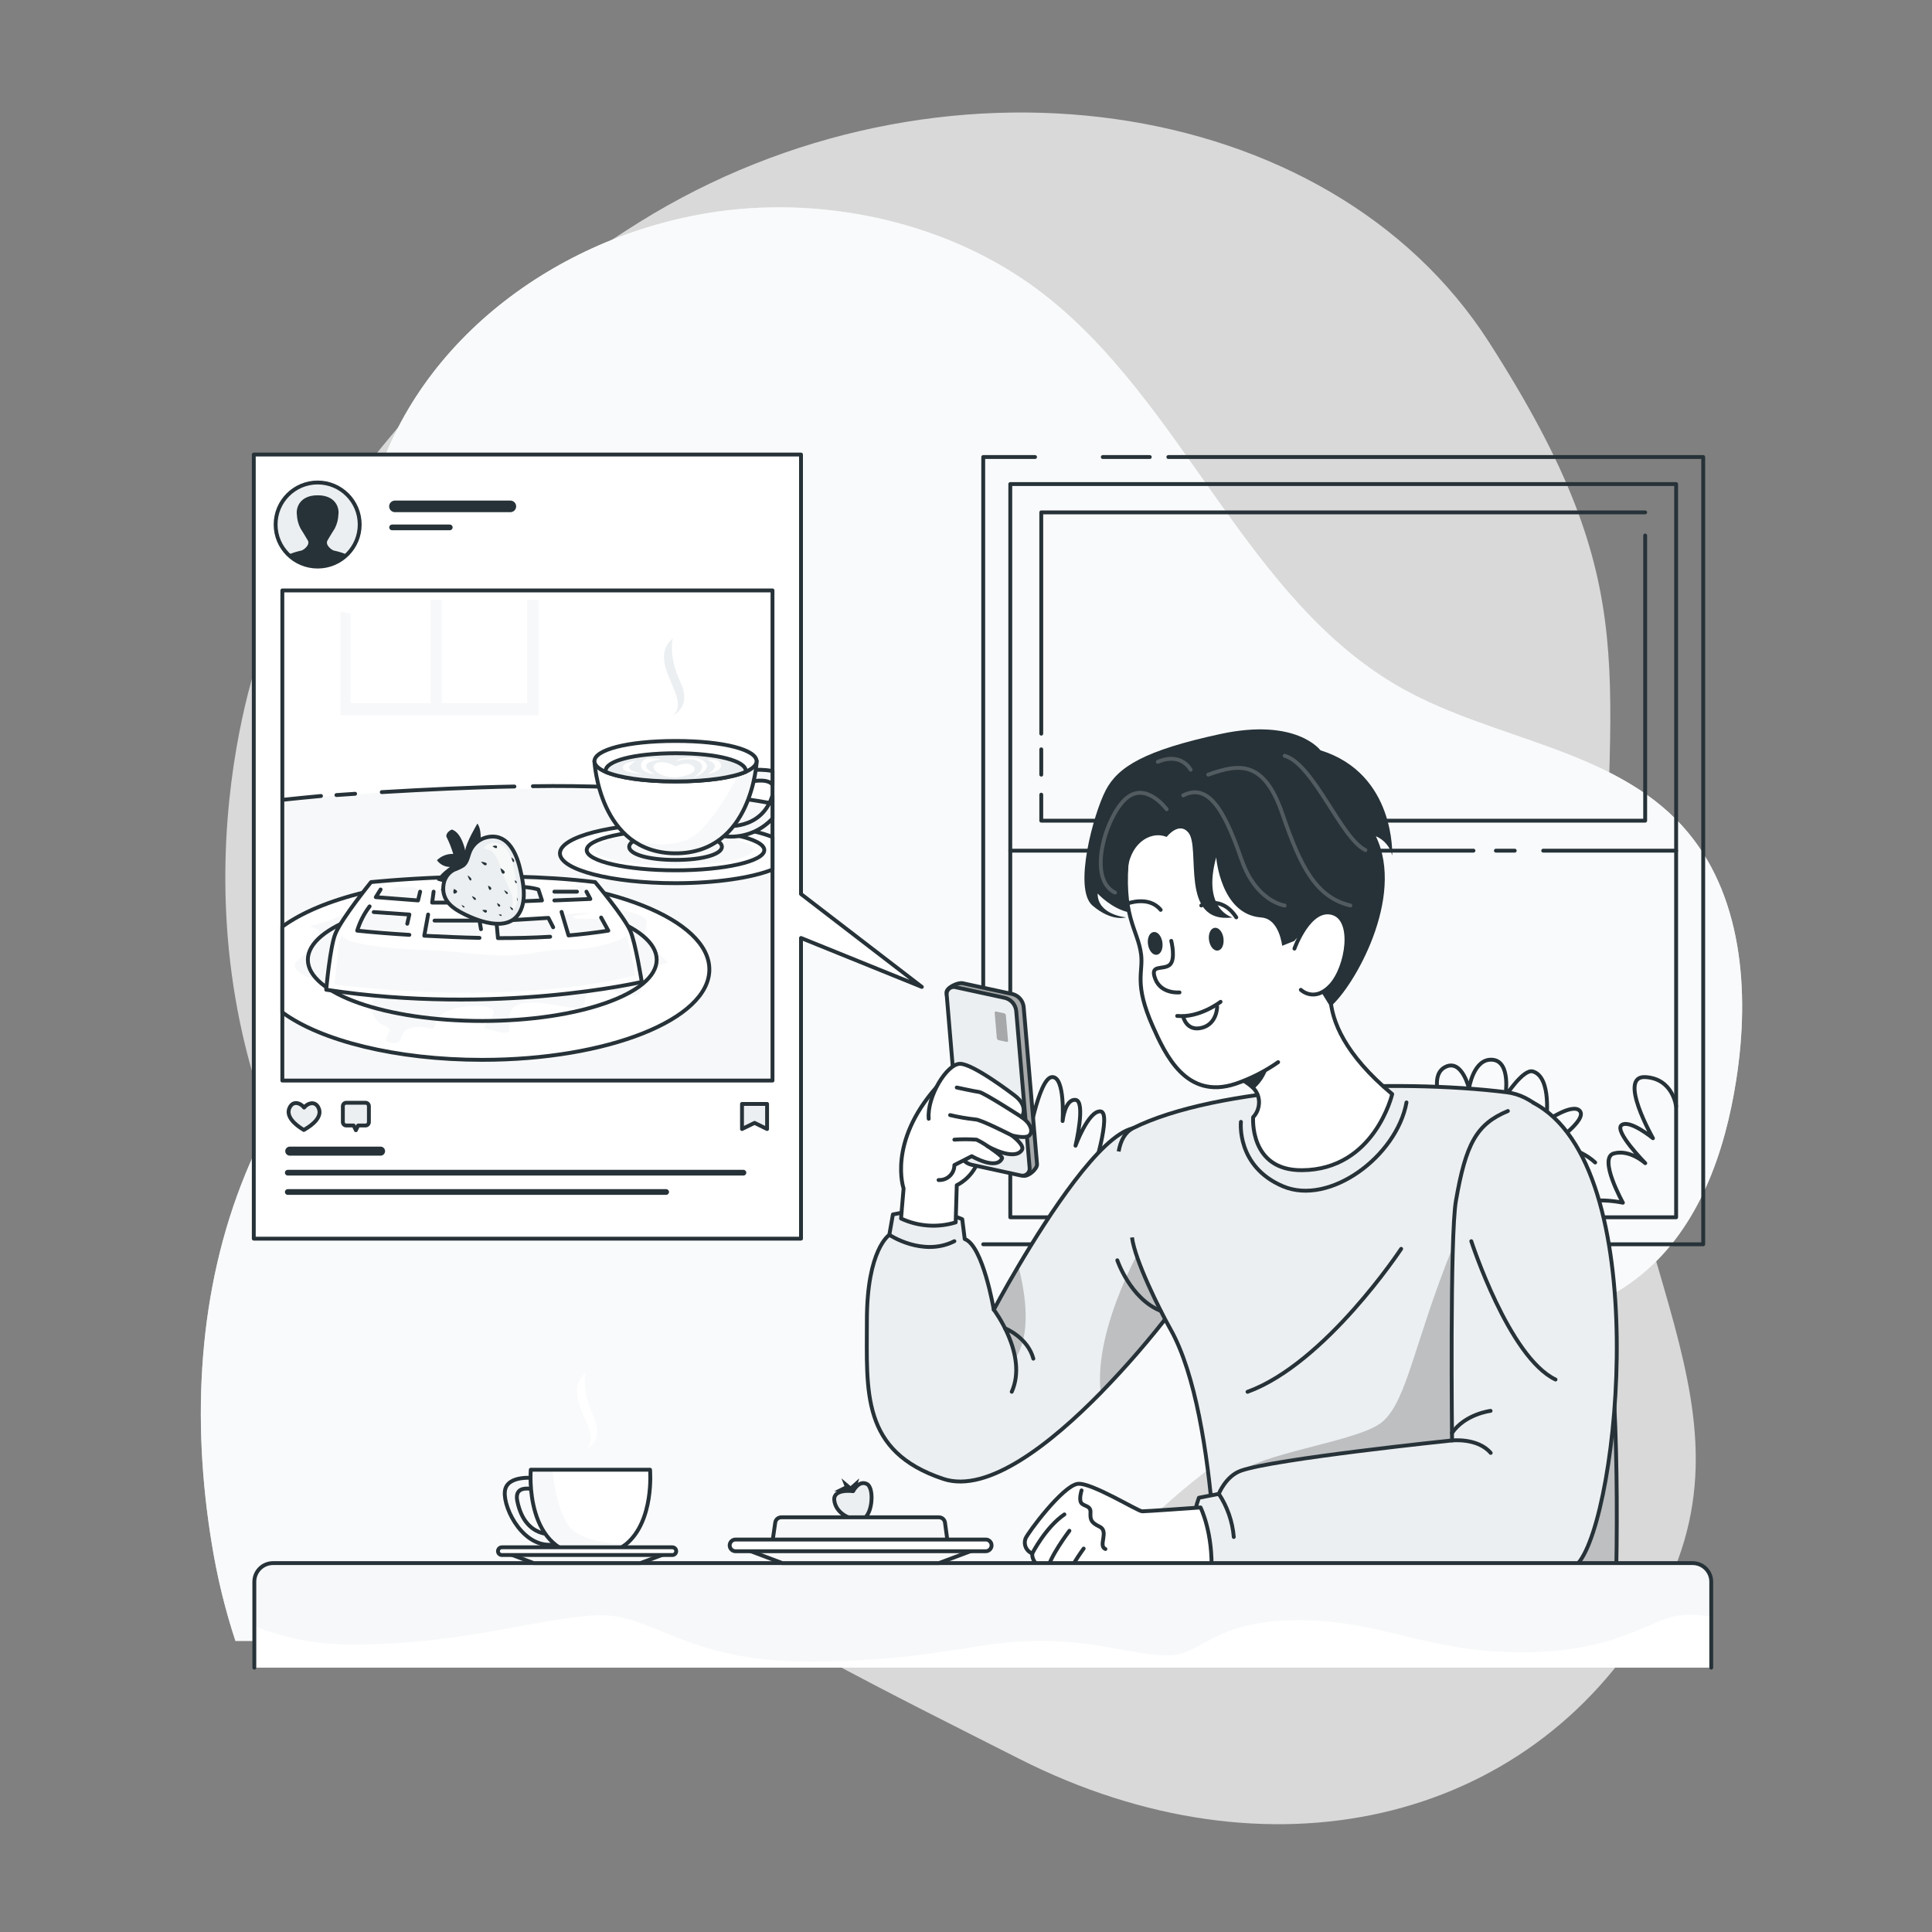 <?xml version="1.0" encoding="UTF-8"?>
<svg id="Layer_1" data-name="Layer 1" xmlns="http://www.w3.org/2000/svg" xmlns:xlink="http://www.w3.org/1999/xlink" viewBox="0 0 500 500">
  <rect x="0" y="0" width="500" height="500" fill="#808080" stroke="none"/>
  <defs>
    <style>
      .cls-1 {
        clip-path: url(#clippath-6);
      }

      .cls-2 {
        clip-path: url(#clippath-7);
      }

      .cls-3, .cls-4, .cls-5, .cls-6, .cls-7, .cls-8 {
        stroke: #263238;
      }

      .cls-3, .cls-4, .cls-6, .cls-9, .cls-7, .cls-8 {
        stroke-linecap: round;
        stroke-linejoin: round;
      }

      .cls-3, .cls-10, .cls-11, .cls-12 {
        fill: #fff;
      }

      .cls-13 {
        clip-path: url(#clippath-4);
      }

      .cls-4, .cls-6, .cls-14, .cls-15 {
        fill: #eceff1;
      }

      .cls-16, .cls-8 {
        fill: #263238;
      }

      .cls-17 {
        clip-path: url(#clippath-9);
      }

      .cls-18 {
        clip-path: url(#clippath-10);
      }

      .cls-11 {
        opacity: .6;
      }

      .cls-11, .cls-14, .cls-12, .cls-19, .cls-20 {
        isolation: isolate;
      }

      .cls-5 {
        stroke-miterlimit: 10;
      }

      .cls-5, .cls-21, .cls-9, .cls-7 {
        fill: none;
      }

      .cls-6 {
        stroke-width: 1px;
      }

      .cls-22 {
        clip-path: url(#clippath-11);
      }

      .cls-23, .cls-20 {
        opacity: .2;
      }

      .cls-24 {
        clip-path: url(#clippath-1);
      }

      .cls-25 {
        clip-path: url(#clippath-5);
      }

      .cls-26 {
        clip-path: url(#clippath-8);
      }

      .cls-14 {
        opacity: .4;
      }

      .cls-27 {
        clip-path: url(#clippath-3);
      }

      .cls-28 {
        clip-path: url(#clippath-12);
      }

      .cls-12 {
        opacity: .7;
      }

      .cls-19 {
        opacity: .3;
      }

      .cls-9 {
        stroke: #fff;
      }

      .cls-29 {
        clip-path: url(#clippath-2);
      }

      .cls-30 {
        clip-path: url(#clippath);
      }
    </style>
    <clipPath id="clippath">
      <rect class="cls-21" x="73.07" y="152.8" width="126.85" height="126.85"/>
    </clipPath>
    <clipPath id="clippath-1">
      <path class="cls-21" d="M199.92,203.11v-3.6c-2.1-.33-4.23-.39-6.34-.18l-1.58,3.47s6.41-1.96,7.92.31Z"/>
    </clipPath>
    <clipPath id="clippath-2">
      <path class="cls-21" d="M199.92,205.85c-2.9,9.28-12.57,7.89-12.57,7.89v2.67c4.68.59,9.36-1.12,12.57-4.58v-5.98Z"/>
    </clipPath>
    <clipPath id="clippath-3">
      <path class="cls-21" d="M153.84,197s1.16,23.84,21,23.84,21-23.84,21-23.84h-42Z"/>
    </clipPath>
    <clipPath id="clippath-4">
      <path class="cls-21" d="M303.47,338.93c-5.77,7.54-11.98,14.73-18.61,21.53-12.65,12.91-29.14,26.14-40.73,22.28-21.36-7.12-19.78-22.55-19.78-41s5.8-22.14,5.8-22.14l.93-5.3c10.48-2.35,17.95,1.24,17.95,1.24l.64,5.12c4.75,1.73,7.52,18.3,7.52,18.3,0,0,2.52-4.77,6.36-11.26,7.83-13.25,21.13-33.72,29.59-35.68l7.46,33.89,2.87,13.02Z"/>
    </clipPath>
    <clipPath id="clippath-5">
      <path class="cls-21" d="M253.22,300.41l11.61,3.86c1.23.31,3.66-1.74,3.55-3l-3.45-40.59c-.14-1.64-1.3-3.01-2.89-3.42l-12.86-2.79c-1.23-.32-4.32,1.15-4.22,2.41l5.37,40.12c.14,1.63,1.3,3,2.89,3.41Z"/>
    </clipPath>
    <clipPath id="clippath-6">
      <path class="cls-21" d="M289.5,298c.53-2.94,1.72-5,3.64-6,21.76-10.85,68.2-12.91,96.81-9.32,26.4,3.32,30.45,75.79,27.77,142.92h-102.47s.64-58.48-12.29-81.52c-2.86-5.08-9.25-17.91-10-23.82l-3.46-22.26Z"/>
    </clipPath>
    <clipPath id="clippath-7">
      <path class="cls-21" d="M442.87,431.59v-22.23c0-2.67-2.16-4.83-4.83-4.83H70.65c-2.67,0-4.83,2.16-4.83,4.83v22.23h377.05Z"/>
    </clipPath>
    <clipPath id="clippath-8">
      <path class="cls-21" d="M245.32,399.65h-45.5l.81-5.61c.11-.78.78-1.36,1.57-1.36h40.8c.79,0,1.45.58,1.56,1.36l.76,5.61Z"/>
    </clipPath>
    <clipPath id="clippath-9">
      <polygon class="cls-21" points="242.99 404.53 202.47 404.53 192.47 400.77 252.99 400.77 242.99 404.53"/>
    </clipPath>
    <clipPath id="clippath-10">
      <path class="cls-21" d="M138.82,382.57s-7.78-1.15-8.17,3.47,5.08,15.09,13,13.61v-2.65s-7.69,1.45-9.75-8.42c-1.19-5.48,6.1-2.58,6.1-2.58l-1.18-3.43Z"/>
    </clipPath>
    <clipPath id="clippath-11">
      <path class="cls-21" d="M162,399.65h0c-2.61,2.06-5.87,3.13-9.2,3-17.4,0-15.43-22.29-15.43-22.29h30.86s1.17,13.21-6.23,19.29Z"/>
    </clipPath>
    <clipPath id="clippath-12">
      <polygon class="cls-21" points="165.74 404.53 138.13 404.53 131.32 401.97 172.56 401.97 165.74 404.53"/>
    </clipPath>
  </defs>
  <g id="_Path_" data-name="&amp;lt;Path&amp;gt;">
    <path class="cls-12" d="M67.93,167.09s-27.88,72,11.3,144.5,119.88,110.8,184.47,143.55c64.59,32.75,131.66,16.8,163.53-36.84s-11.84-91.93-11.9-168.42,11.45-96.74-30-161.36S242.27,9.59,165.43,57.52s-97.5,109.57-97.5,109.57Z"/>
    <path class="cls-15" d="M60.93,424.67h211.21c.86-1.36,1.72-2.72,2.6-4.05,22.72-34.59,59.09-59.24,98.83-70.81,17.8-5.18,37.08-8.27,51.38-20.06,14.72-12.13,21.48-31.49,24.4-50.34,3.55-22.83,1.63-48.41-13.86-65.54-18.19-20.12-48.67-22.37-72.37-35.56-40.79-22.69-56.61-74.39-93.71-102.71-23.41-17.88-55.1-24.81-83.41-20.89-40.19,5.57-78,32.5-89.36,72-3.26,11.5-4.42,23.5-3.44,35.41,1.82,23.55,6.89,47.41,2.11,70.54-5.27,25.49-21.86,47-31.77,71.09-12.33,30-14,63.6-8.76,95.58,1.38,8.6,3.43,17.07,6.15,25.34Z"/>
    <path class="cls-12" d="M60.93,424.67h211.21c.86-1.36,1.72-2.72,2.6-4.05,22.72-34.59,59.09-59.24,98.83-70.81,17.8-5.18,37.08-8.27,51.38-20.06,14.72-12.13,21.48-31.49,24.4-50.34,3.55-22.83,1.63-48.41-13.86-65.54-18.19-20.12-48.67-22.37-72.37-35.56-40.79-22.69-56.61-74.39-93.71-102.71-23.41-17.88-55.1-24.81-83.41-20.89-40.19,5.57-78,32.5-89.36,72-3.26,11.5-4.42,23.5-3.44,35.41,1.82,23.55,6.89,47.41,2.11,70.54-5.27,25.49-21.86,47-31.77,71.09-12.33,30-14,63.6-8.76,95.58,1.38,8.6,3.43,17.07,6.15,25.34Z"/>
  </g>
  <g id="_Path_-2" data-name="&amp;lt;Path&amp;gt;">
    <polyline class="cls-7" points="254.46 276.03 254.46 118.28 267.87 118.28"/>
    <line class="cls-7" x1="254.46" y1="301.83" x2="254.46" y2="296.07"/>
    <polyline class="cls-7" points="302.37 118.28 440.79 118.28 440.79 322.02 254.46 322.02"/>
    <line class="cls-7" x1="285.4" y1="118.28" x2="297.56" y2="118.28"/>
    <rect class="cls-7" x="261.46" y="125.27" width="172.32" height="189.76"/>
    <polyline class="cls-7" points="425.77 138.59 425.77 212.39 269.48 212.39 269.48 205.66"/>
    <polyline class="cls-7" points="269.48 189.87 269.48 132.6 425.77 132.6"/>
    <line class="cls-7" x1="269.48" y1="200.48" x2="269.48" y2="193.93"/>
    <line class="cls-7" x1="399.38" y1="220.15" x2="433.78" y2="220.15"/>
    <line class="cls-7" x1="387.14" y1="220.15" x2="392.01" y2="220.15"/>
    <line class="cls-7" x1="261.46" y1="220.15" x2="381.33" y2="220.15"/>
    <polyline class="cls-7" points="338.96 212.39 338.96 208.84 353.37 208.84 353.37 210.86 347.63 210.86 347.63 212.39"/>
    <path class="cls-7" d="M261.76,283.74s2.39,1.81,4.07,12.76c0,0,2.89-17.48,6.4-17.75s2.77,11.37,2.77,11.37c0,0,.59-5.74,3.34-5.47s0,11.85,0,11.85c0,0,3.29-9,6.42-8.88s-2.06,16.38-2.06,16.38c0,0,8-5.8,11.26-3s-1.8,10-1.8,10c0,0,11.49-2.49,13.27,4.25"/>
    <path class="cls-7" d="M305.43,308.74s5-3.28,8.95-1.75c0,0-2.51-3.81,0-6.15s5.72,6.16,5.72,6.16c0,0,.36-14.21,5.37-13.49s0,13.49,0,13.49c0,0,8.94-7.93,11.09-5.16s-1.43,6.91-1.43,6.91c0,0,5.36-1.71,9.3,2.29,0,0,6-6.12,12.66-7,0,0-4.43-12.86-2.29-15.45s6.05,11.22,6.05,11.22c0,0,1.71-9,7.3-9.68,0,0-4.66-2.53-3.28-6.38s7.82.91,7.82.91c0,0-2.64-6.76,1.54-8.62s5.94,5.66,5.94,5.66c0,0,1.16-7.87,6.08-7.44s3.33,9.49,3.33,9.49c0,0,4.64-7.19,7.12-6.46,5,1.47,3.46,12.84,3.46,12.84,0,0,6.93-4.82,8.72-2.6,1.93,2.39-7.21,8.55-7.21,8.55,0,0,6.88.77,11.16,4.77"/>
    <path class="cls-7" d="M433.78,286.34s-.79-7.22-8-7.59,2,15.82,2,15.82c0,0-6-4.92-8.1-3.41s6.11,9.87,6.11,9.87c0,0-4-3.66-8.13-2.52s2.34,12.75,2.34,12.75c-6.19-1.25-12.61-.5-18.35,2.14"/>
  </g>
  <g id="_Path_-3" data-name="&amp;lt;Path&amp;gt;">
    <polygon class="cls-3" points="238.57 255.41 207.3 231.37 207.3 117.64 65.68 117.64 65.68 320.56 207.3 320.56 207.3 242.75 238.57 255.41"/>
    <rect class="cls-10" x="73.07" y="152.8" width="126.85" height="126.85"/>
    <g class="cls-30">
      <g>
        <path class="cls-14" d="M199.92,207.93v71.72h-126.85v-72.65c14-1.19,33.94-2.71,54-2.83,43.68-.25,63.17,2.72,72.85,3.76Z"/>
        <path class="cls-7" d="M183.67,205.55c5.44.63,10.86,1.41,16.25,2.38"/>
        <path class="cls-7" d="M137.91,203.47c13.69-.21,27.37.31,41,1.58"/>
        <path class="cls-7" d="M98.8,205c11.43-.67,22.88-1.23,34.33-1.45"/>
        <path class="cls-7" d="M87.07,205.76c1.61-.12,3.22-.23,4.83-.33"/>
        <path class="cls-7" d="M73.07,207c3.34-.38,6.68-.67,10-1"/>
        <polygon class="cls-14" points="88.11 158.3 88.11 185.12 139.37 185.12 139.37 155.3 136.44 155.3 136.44 181.98 114.34 181.98 114.34 155.3 111.47 155.3 111.47 181.98 90.72 181.98 90.72 158.82 88.11 158.3"/>
      </g>
    </g>
    <rect class="cls-7" x="73.07" y="152.8" width="126.85" height="126.85"/>
    <path class="cls-16" d="M132.08,129.55h-29.87c-.83,0-1.5.67-1.5,1.5s.67,1.5,1.5,1.5h29.87c.83,0,1.5-.67,1.5-1.5s-.67-1.5-1.5-1.5Z"/>
    <path class="cls-16" d="M116.4,135.75h-14.93c-.41,0-.74.33-.74.74,0,.41.33.74.74.74h14.93c.41,0,.74-.33.74-.74,0-.41-.33-.74-.74-.74h0Z"/>
    <path class="cls-3" d="M124.81,227.53c-22.37,0-41.81,5-51.74,12.29v22.18c9.93,7.32,29.37,12.29,51.74,12.29,32.46,0,58.77-10.47,58.77-23.39s-26.31-23.37-58.77-23.37Z"/>
    <path class="cls-14" d="M90.17,236c-7,3.94-12,3.22-8.73,4.14s-.93,5.73-4.19,8.2,2.56,5.73,9.31,5.73,11.2,1.66,10.16,4c-1.32,2.65-.25,5.87,2.4,7.19.14.07.28.13.43.19,3.52,1.39-2.06,3.77,1.78,4.44s1-3.28,5.7-4,4.88,2.09,6-1.74,12.48-4.77,14.38-2.91-4.07,4.65-1.43,5.12,5.88,1.94,5.89-.24-1.16-6.3,4.88-6.64,14.27,3.14,14.58,0,2.43-5.92,6.05-3.83c3.62,2.09,8.22,3.26,8.69,0,.44-3.09,2.76-5.58,5.81-6.23,2.79-.52-2.38-1.59-4.33-6.17s3.17-5.09-5-7.39-15.09,1.84-22.9-.12-40.06-4.97-49.48.26Z"/>
    <ellipse class="cls-7" cx="124.81" cy="248.38" rx="45.14" ry="15.85"/>
    <path class="cls-3" d="M84.42,256.14s1-11.11,2.35-14.42c1.56-3.95,9.25-13.43,9.25-13.43,0,0,31.32-3.31,58,0,0,0,7.44,8.86,9.07,12.53,1.35,3,3,13.3,3,13.3,0,0-37.57,8.76-81.67,2.02Z"/>
    <path class="cls-14" d="M88.54,242.09c.81,2.39,13.26,3.52,22,3.8s16.28,1.84,23.14,1.28c6.86-.56,6.29-1.42,13.26-1.42s14.31-2.4,15.24-3.66c.92,3.39,1.66,6.84,2.21,10.31,0,0-28.26,8.34-77.81,2.4,0,0,.7-6.5.93-9.05.03-1.29.39-2.54,1.03-3.66Z"/>
    <path class="cls-14" d="M100.81,230.36c.42-.17.86-.31,1.3-.43-.39-.27-.88-.38-1.35-.31h5.46c.55-.04,1.1.05,1.6.28.77.71.87,1.9.21,2.72-.49.37-1.13.51-1.73.37-2.77-.22-5.54-.55-8.29-1-.2,0-.42-.09-.5-.27-.22-.49.5-1.36,1-1.45.69-.12,1.34.22,2,.17.1-.02.2-.04.3-.08Z"/>
    <path class="cls-14" d="M95.61,236.16c-.24.16-.44.37-.59.61-.78.98-1.41,2.07-1.88,3.23-.04.11-.04.24,0,.35.07.1.18.16.3.19.89.18,1.8.23,2.7.15,2.75,0,5.51.18,8.24.52.3.06.61,0,.87-.16.31-.27.24-.76.21-1.17-.03-.54.08-1.08.3-1.57.18-.28.28-.61.27-.94-.1-.58-.85-.74-1.44-.77l-5-.27c-1.07-.07-3.04-.71-3.98-.17Z"/>
    <path class="cls-14" d="M112.66,230.89c.78-.58,1.72-.93,2.69-1,2.4-.48,4.86-.55,7.28-.23-.26,1.13.36,2.51-.41,3.37-.49.43-1.11.65-1.76.63-2.11.17-4.24.1-6.34-.2-.49-.07-1.65,0-2-.45s.09-1.71.54-2.12Z"/>
    <path class="cls-14" d="M110.2,239.1c.52-1,1.84-1.12,3-1.12,3.41,0,6.82.13,10.23.28.3-.03.59.08.8.29.08.15.12.31.13.48,0,.52.06,1,0,1.56.07.58-.16,1.16-.6,1.55-.2.1-.41.16-.63.18-2.85.28-5.72.13-8.52-.44-1.23-.19-2.5-.27-3.71-.45-1.04-.17-1.15-1.5-.7-2.33Z"/>
    <path class="cls-14" d="M126.76,231.37c.09-.71.27-1.54.92-1.82.3-.1.61-.13.92-.1l6,.27c1.01.03,2.01.13,3,.3.49.07.96.27,1.35.58.57.68.85,1.57.77,2.46,0,.4-7.8.42-8.53.39s-1.38-.14-2-.12c-.44,0-.82.21-1.23.25-1.28.12-1.31-1.28-1.2-2.21Z"/>
    <path class="cls-14" d="M143.14,241.48c0-.36-.11-.72-.16-1.09-.03-.67-.27-1.32-.69-1.85-.58-.48-1.32-.74-2.07-.72-2.97-.24-5.96.02-8.85.77-.67.25-1.4.31-2.11.18-.24-.07-.46-.21-.63-.39h0c.1,1.28.19,2.56.28,3.84.75.09,1.51.12,2.26.14l6.18.22c.59.03,1.18.03,1.77,0,.92-.05,1.84-.23,2.76-.21.49,0,1.14,0,1.27-.5.02-.13.01-.26,0-.39Z"/>
    <path class="cls-14" d="M149.67,230.62c.18,0,.42,0,.43-.22.02-.05.02-.12,0-.17-.29-.52-1-.6-1.59-.63h-1.4c1.17-.24,2.37-.36,3.57-.36.12-.01.25.01.35.08.09.07.15.16.19.27l1.17,2.61c.04.11.04.22,0,.33,0,.13-.2.17-.33.2-2.3.38-4.63.52-6.95.42-.78.12-1.58-.15-2.11-.74-.4-.48-.34-1.2.14-1.61.05-.04.1-.07.15-.1.78-.36,2.21-.07,3.06-.06l3.32-.02Z"/>
    <path class="cls-14" d="M153,236.33l-4.56.73c-.07.21.03.43.22.53.2.1.41.14.63.12l6.24.11c.12,0,.23.02.33.08.07.06.13.15.15.24.29.7.54,1.42.76,2.14.08.21.11.43.08.65-.12.5-.72.68-1.23.76-2.36.29-4.74.38-7.11.29-.41.04-.83-.07-1.18-.29-.19-.19-.33-.42-.42-.67-.39-.94-1.65-4-.21-4.37,2.08-.34,4.19-.44,6.3-.32Z"/>
    <path class="cls-7" d="M105.94,241.94c-4.5-.28-9-.62-13.49-1.09.69-2.27,1.78-4.39,3.21-6.28"/>
    <path class="cls-7" d="M124.09,242.72c-4.77-.1-9.53-.31-14.29-.56l1-5.48"/>
    <path class="cls-7" d="M142.38,242.43c-4.5.26-9,.36-13.51.35l-.52-5.61"/>
    <path class="cls-7" d="M155.57,237.46l1.86,3.39c-3.42.53-6.85.94-10.29,1.24l-1.81-6.09"/>
    <polyline class="cls-7" points="122.77 231.42 122.77 233.59 111.84 233.59 112.22 230.76"/>
    <polyline class="cls-7" points="108.73 230.76 108.19 233.03 97.26 232.18 98.5 230.2"/>
    <polyline class="cls-7" points="96.72 236.04 105.94 236.68 105.4 239.06"/>
    <polyline class="cls-7" points="112.46 238.25 124.09 238.25 124.48 240.47"/>
    <polyline class="cls-7" points="130.45 238.25 141.92 237.55 143.16 239.98"/>
    <path class="cls-7" d="M127,230.76v2.83l13.26-.56-.93-2.83s-3.49-1.23-10.54-.57"/>
    <polyline class="cls-7" points="143.47 233.03 152.78 232.65 151.77 230.76"/>
    <line class="cls-7" x1="143.47" y1="230.76" x2="149.32" y2="230.76"/>
    <path class="cls-7" d="M114.63,230.2c2.69-.47,5.41-.72,8.14-.76"/>
    <path class="cls-21" d="M128.63,238.38l-.28-1.24c-.19.43-.07.93.28,1.24Z"/>
    <path class="cls-16" d="M124.09,220.14s1-5-.54-7c0,0-3,5-3.15,7,0,0-.87-4.65-3.46-5.46,0,0-1.54.62-1.42,1.82.72,1.44,1.32,2.95,1.78,4.5-1.57-.07-3.1.52-4.22,1.63.78,1.08,2.03,1.73,3.37,1.74,0,0-2.67,1.81-3.37,3.46,0,0,4.3,1.77,8-.26s3.01-7.43,3.01-7.43Z"/>
    <path class="cls-4" d="M121.76,220.07c.78-1.61,2.21-2.82,3.93-3.31,5.35-1.47,7.81,3.57,8.86,7.92.84,3.5,1.81,8.1-.06,11.43-3.09,5.5-11.45,2.11-15.55-.18-2.69-1.5-4.67-3.62-4.15-7,.22-1.62,1.2-3.04,2.64-3.81.86-.3,1.68-.69,2.46-1.16,1.19-.96,1.23-2.6,1.87-3.89Z"/>
    <path class="cls-11" d="M125.46,219.68c2.19.15,3.28,2,4.52,5.89s2.72,5.1,2.72,7.55-.7,2.88-.7,2.88c0,0,2.79-.26,1.66-7.53s-2.43-9.76-5-10.23c-1.33-.39-2.76.15-3.5,1.32"/>
    <path class="cls-16" d="M117.46,230.06s1.51.55.5,1.1-.5-1.1-.5-1.1Z"/>
    <path class="cls-16" d="M121,226.54s1.32.76.93,1.25-.93-1.25-.93-1.25Z"/>
    <path class="cls-16" d="M124.48,223s1.9.16,1.43.78-1.43-.78-1.43-.78Z"/>
    <path class="cls-16" d="M127.46,219s1.25-.5,1.17.23-1.17-.23-1.17-.23Z"/>
    <path class="cls-16" d="M129.53,224.68s1.65.89.92,1.36-.92-1.36-.92-1.36Z"/>
    <path class="cls-16" d="M126.3,229.2s1.24.44.73,1-.73-1-.73-1Z"/>
    <path class="cls-16" d="M122.11,231.9s1.36.46,1,.92-1-.92-1-.92Z"/>
    <path class="cls-16" d="M124.81,235.54s1.48-.31,1.17.41-1.17-.41-1.17-.41Z"/>
    <path class="cls-16" d="M128.63,233.72s1.2.46.73.85-.73-.85-.73-.85Z"/>
    <path class="cls-16" d="M130.45,230.38s1.28.55.93.93-.93-.93-.93-.93Z"/>
    <path class="cls-16" d="M133.23,227.77s.82.53.43.74-.43-.74-.43-.74Z"/>
    <path class="cls-16" d="M131.92,234.64s1.09.44.81.83-.81-.83-.81-.83Z"/>
    <path class="cls-16" d="M133.77,232.18s.29.76.16.94-.16-.94-.16-.94Z"/>
    <path class="cls-16" d="M129.05,236.68s.89-.14.78.25-.78-.25-.78-.25Z"/>
    <path class="cls-16" d="M119.44,234.18s1.08.46.73.66-.73-.66-.73-.66Z"/>
    <path class="cls-16" d="M132.35,221.89s1,.61.66,1.12-.66-1.12-.66-1.12Z"/>
    <path class="cls-3" d="M199.92,224.89v-8.27c-5.34-2.12-14.6-3.52-25.1-3.52-16.52,0-29.91,3.46-29.91,7.74s13.39,7.73,29.91,7.73c10.52,0,19.77-1.41,25.1-3.53v-.15Z"/>
    <path class="cls-14" d="M195,219.85c0,2.26-9.22,4.1-20.6,4.1s-20.6-1.84-20.6-4.1,9.23-4.09,20.6-4.09,20.6,1.83,20.6,4.09Z"/>
    <ellipse class="cls-7" cx="174.82" cy="220" rx="22.98" ry="5.24"/>
    <path class="cls-7" d="M186.83,219.15c0,1.88-4.74,3.4-12,3.4s-12-1.52-12-3.4,4.75-3.39,12-3.39,12,1.52,12,3.39Z"/>
    <path class="cls-10" d="M199.92,203.11v-3.6c-2.1-.33-4.23-.39-6.34-.18l-1.58,3.47s6.41-1.96,7.92.31Z"/>
    <g class="cls-24">
      <path class="cls-14" d="M199.92,203.11v-3.6c-2.1-.33-4.23-.39-6.34-.18l-1.58,3.47s6.41-1.96,7.92.31Z"/>
    </g>
    <path class="cls-7" d="M199.92,203.11v-3.6c-2.1-.33-4.23-.39-6.34-.18l-1.58,3.47s6.41-1.96,7.92.31Z"/>
    <path class="cls-10" d="M199.92,205.85c-2.9,9.28-12.57,7.89-12.57,7.89v2.67c4.68.59,9.36-1.12,12.57-4.58v-5.98Z"/>
    <g class="cls-29">
      <path class="cls-14" d="M199.92,205.85c-2.9,9.28-12.57,7.89-12.57,7.89v2.67c4.68.59,9.36-1.12,12.57-4.58v-5.98Z"/>
    </g>
    <path class="cls-7" d="M199.92,205.85c-2.9,9.28-12.57,7.89-12.57,7.89v2.67c4.68.59,9.36-1.12,12.57-4.58v-5.98Z"/>
    <path class="cls-10" d="M153.84,197s1.16,23.84,21,23.84,21-23.84,21-23.84h-42Z"/>
    <g class="cls-27">
      <path class="cls-14" d="M195.8,197s-1.16,23.84-21,23.84c-4.49.13-8.87-1.39-12.31-4.27l.29-.07c4.44,2.2,9.56,2.6,14.29,1.14,7-2.28,14.42-17.85,15.69-20.64h3.04Z"/>
    </g>
    <path class="cls-7" d="M153.84,197s1.16,23.84,21,23.84,21-23.84,21-23.84h-42Z"/>
    <path class="cls-3" d="M195.8,197c0,1-1,1.95-2.85,2.75-3.45,1.49-9.86,2.49-18.13,2.49s-14.68-1-18.13-2.49c-1.85-.8-2.85-1.75-2.85-2.75,0-2.9,8.29-5.24,21-5.24s20.96,2.34,20.96,5.24Z"/>
    <path class="cls-4" d="M193,199.48c0,.09,0,.18,0,.27-3.45,1.49-9.86,2.49-18.13,2.49s-14.68-1-18.13-2.49c0-.09,0-.18,0-.27,0-2.51,7.17-4.54,18.16-4.54s18.1,2.06,18.1,4.54Z"/>
    <path class="cls-10" d="M174.82,198.34s3.06-1.54,4.59,0-2.17,2.86-5.24,2.81-5.88-2-4.79-3.26,4.35-.35,5.44.45Z"/>
    <path class="cls-10" d="M175.06,197s4.11-1.32,6.09.31-1.64,3.9-1.64,3.9c0,0,4.86-1.8,3-3.9s-7.05-1.2-7.45-.31Z"/>
    <path class="cls-10" d="M183,196.65s4.52,1.26,0,3.72c0,0,4.13-.8,3.59-2.53s-3.59-1.19-3.59-1.19Z"/>
    <path class="cls-10" d="M169.52,200.37s-2.42-1-2.27-2.28,3.86-1.52,3.86-1.52c0,0-4.5-1.3-5.15,1.07s3.56,2.73,3.56,2.73Z"/>
    <path class="cls-10" d="M166.16,200.37s-3.15-.8-3.36-1.59,1.68-1.78,1.68-1.78c0,0-3.11.22-3.31,1.57s4.99,1.8,4.99,1.8Z"/>
    <path class="cls-15" d="M174.13,165.21c-7.18,6.06,5.19,15.82,0,19.91,0,0,5.08-2,1.92-8.7s-1.92-11.21-1.92-11.21Z"/>
    <circle class="cls-6" cx="82.21" cy="135.75" r="10.88"/>
    <path class="cls-16" d="M86.66,142.54c-.66,0-2.58-1.45-1.92-2.64s1.92-3.16,1.92-3.16c.56-1.11.87-2.32.92-3.56.27-1.85-.79-5-5.37-5s-5.64,3.16-5.38,5c.05,1.24.36,2.46.93,3.56,0,0,1.26,2,1.92,3.16s-1.27,2.64-1.92,2.64c-1.07.23-2.12.57-3.13,1,0,0,4.38,3.08,7.58,3.08s7.57-3.08,7.57-3.08c-1.01-.43-2.05-.77-3.12-1Z"/>
    <path class="cls-4" d="M82.3,286.45c-.9-1.51-2.67-1-3.6.19-.89-1.18-2.64-1.78-3.58-.29-1.59,2.5,1.58,4.88,3.08,5.81l.42.27.44-.26c1.52-.89,4.75-3.17,3.24-5.72Z"/>
    <polygon class="cls-4" points="198.52 292.19 195.28 290.6 192.03 292.19 192.03 285.7 198.52 285.7 198.52 292.19"/>
    <path class="cls-4" d="M89.58,285.39h5c.49,0,.89.4.89.89,0,0,0,0,0,.01v4.1c0,.49-.4.89-.89.89h-1.9l-.58,1.22-.58-1.22h-1.9c-.49,0-.89-.4-.89-.89h0v-4.1c0-.48.37-.88.85-.9Z"/>
    <path class="cls-16" d="M98.38,296.75h-23.49c-.64.06-1.12.63-1.06,1.27.05.56.5,1,1.06,1.06h23.49c.64.06,1.21-.41,1.27-1.06.06-.64-.41-1.21-1.06-1.27-.07,0-.14,0-.22,0Z"/>
    <path class="cls-16" d="M192.4,302.75h-117.93c-.41,0-.74.33-.74.74s.33.74.74.74h117.93c.41,0,.74-.33.74-.74s-.33-.74-.74-.74Z"/>
    <path class="cls-16" d="M172.4,307.75h-97.93c-.41,0-.74.33-.74.74s.33.74.74.74h97.93c.41,0,.74-.33.74-.74s-.33-.74-.74-.74Z"/>
  </g>
  <g id="_Path_-4" data-name="&amp;lt;Path&amp;gt;">
    <path class="cls-15" d="M303.47,338.93c-5.77,7.54-11.98,14.73-18.61,21.53-12.65,12.91-29.14,26.14-40.73,22.28-21.36-7.12-19.78-22.55-19.78-41s5.8-22.14,5.8-22.14l.93-5.3c10.48-2.35,17.95,1.24,17.95,1.24l.64,5.12c4.75,1.73,7.52,18.3,7.52,18.3,0,0,2.52-4.77,6.36-11.26,7.83-13.25,21.13-33.72,29.59-35.68l7.46,33.89,2.87,13.02Z"/>
    <g class="cls-13">
      <g>
        <path class="cls-20" d="M303.47,338.93c-5.77,7.54-11.98,14.73-18.61,21.53-2-17.49,12.21-40.89,12.21-40.89l3.53,6.31,2.87,13.05Z"/>
        <path class="cls-20" d="M262.75,351.62s-2.66-9.93-5.56-12.69c0,0,2.52-4.77,6.36-11.26,1.98,7.63,3.33,17.7-.8,23.95Z"/>
      </g>
    </g>
    <path class="cls-7" d="M303.47,338.93c-5.77,7.54-11.98,14.73-18.61,21.53-12.65,12.91-29.14,26.14-40.73,22.28-21.36-7.12-19.78-22.55-19.78-41s5.8-22.14,5.8-22.14l.93-5.3c10.48-2.35,17.95,1.24,17.95,1.24l.64,5.12c4.75,1.73,7.52,18.3,7.52,18.3,0,0,2.52-4.77,6.36-11.26,7.83-13.25,21.13-33.72,29.59-35.68l7.46,33.89,2.87,13.02Z"/>
    <path class="cls-3" d="M245.89,277.35l-3.57,4.06c-12.63,14.34-8.47,26.16-8.47,26.16l-.66,7.78c4.43,2.07,9.47,2.43,14.14,1l.28-9.62s15.31-6.68-1.72-29.38Z"/>
    <path class="cls-15" d="M253.22,300.41l11.61,3.86c1.23.31,3.66-1.74,3.55-3l-3.45-40.59c-.14-1.64-1.3-3.01-2.89-3.42l-12.86-2.79c-1.23-.32-4.32,1.15-4.22,2.41l5.37,40.12c.14,1.63,1.3,3,2.89,3.41Z"/>
    <g class="cls-25">
      <path class="cls-19" d="M253.22,300.41l11.61,3.86c1.23.31,3.66-1.74,3.55-3l-3.45-40.59c-.14-1.64-1.3-3.01-2.89-3.42l-12.86-2.79c-1.23-.32-4.32,1.15-4.22,2.41l5.37,40.12c.14,1.63,1.3,3,2.89,3.41Z"/>
    </g>
    <path class="cls-7" d="M253.22,300.41l11.61,3.86c1.23.31,3.66-1.74,3.55-3l-3.45-40.59c-.14-1.64-1.3-3.01-2.89-3.42l-12.86-2.79c-1.23-.32-4.32,1.15-4.22,2.41l5.37,40.12c.14,1.63,1.3,3,2.89,3.41Z"/>
    <path class="cls-4" d="M251.31,301.41l12.86,2.8c.99.25,2-.35,2.25-1.34.05-.2.07-.4.05-.6l-3.47-40.59c-.14-1.64-1.3-3.01-2.89-3.42l-12.87-2.79c-.98-.23-1.97.38-2.2,1.37-.04.18-.06.37-.04.56l3.42,40.6c.14,1.63,1.3,3,2.89,3.41Z"/>
    <path class="cls-19" d="M258.44,269.19l2.08.45c.16.04.32-.06.36-.22,0-.03,0-.06,0-.09l-.56-6.55c-.03-.26-.21-.48-.47-.55l-2.07-.45c-.16-.04-.32.06-.36.22,0,.03,0,.06,0,.09l.56,6.55c.02.26.2.49.46.55Z"/>
    <path class="cls-3" d="M240.35,289.54c-.5-5.69,4.68-14.23,8.12-14.23s13.94,8.07,13.94,8.07c4.06,2.95,2,5.75,2,5.75,2.39,1.58,3,3.71,2,4.7s-4.57,0-4.57,0c0,0,3.48,2.55,2.62,3.8-2,2.95-8.8-.95-8.8-.95,0,0,3.92,2.58,3.69,3.07-1.47,3.23-7.86-.53-7.86-.53l-4.5,2.3c.02,2.12-1.69,3.85-3.81,3.87-.09,0-.19,0-.28,0"/>
    <path class="cls-3" d="M264.46,289.13s-9.82-6.35-11.06-6.52-5.79-1.16-5.79-1.16"/>
    <path class="cls-3" d="M261.84,293.83s-8-4.12-9.43-4.12c-2.19-.24-4.37-.61-6.52-1.12"/>
    <path class="cls-3" d="M255.66,296.68c-.93-.66-1.92-1.25-2.95-1.74-1.9-.13-3.82-.13-5.72,0"/>
    <path class="cls-15" d="M289.5,298c.53-2.94,1.72-5,3.64-6,21.76-10.85,68.2-12.91,96.81-9.32,26.4,3.32,30.45,75.79,27.77,142.92h-102.47s.64-58.48-12.29-81.52c-2.86-5.08-9.25-17.91-10-23.82"/>
    <g class="cls-1">
      <path class="cls-20" d="M417.72,425.59h-102.47s.14-12.39-1-28c0,0-2.84-11.13,6.87-16.95,8.79-5.27,30.94-7.87,36.58-12.63,6.49-5.48,8.17-20.31,18.28-45.28,6.2-15.31,35.31-10,35.31-10,7.17,27.95,8.08,71.42,6.43,112.86Z"/>
    </g>
    <path class="cls-7" d="M257.19,338.93s8.92,11.76,4.65,21.26"/>
    <path class="cls-7" d="M289.16,326.16s3.38,9.95,11.22,13.09"/>
    <path class="cls-7" d="M230.15,319.57s8.63,5.8,16.84,1.65"/>
    <path class="cls-7" d="M260.09,343.76s5.86,2.32,7.34,7.86"/>
    <path class="cls-5" d="M315.25,425.59s.64-58.48-12.29-81.52c-2.86-5.08-9.25-17.91-10-23.82"/>
    <path class="cls-5" d="M289.5,298c.53-2.94,1.72-5,3.64-6,21.76-10.85,68.2-12.91,96.81-9.32,26.4,3.32,30.45,75.79,27.77,142.92"/>
    <path class="cls-3" d="M360.3,283.15s-4.55,19.61-23.39,19.7c-13.66.07-12.6-13.72-12.6-13.72,1.55-1.64,1.96-4.04,1.05-6.1-.21-.46-.49-.88-.82-1.25-1.52-1.51-3.37-2.65-5.41-3.32-1.21-.46-2.45-.83-3.71-1.11,0,0,1.37-4,.63-4.75-9.74-10.25,10.46-29.54,30.73-24.12,0,0-11.12,14.09,13.52,34.67Z"/>
    <path class="cls-16" d="M324.54,281.78c-1.52-1.51-3.37-2.65-5.41-3.32,4.56-3.25,9.58-6.32,9.58-6.32.15,3.68-1.39,7.23-4.17,9.64Z"/>
    <path class="cls-3" d="M350.7,237.83c2.26-30.17-13.78-40.59-23.59-43-15.72-3.82-33.42,8.78-35.27,25.63s2.66,19.92,3.48,26.57c.58,4.67-1.92,7.4,3,18.55,3.28,7.36,8.66,19.15,21.46,14.9,3.91-1.34,7.61-3.22,11-5.59"/>
    <path class="cls-7" d="M310.89,234.34s5.15-2.88,9.06,3.07"/>
    <path class="cls-7" d="M291.8,233.83s5.51-2.11,8.58,1.64"/>
    <path class="cls-7" d="M303.12,243.5s1.28,5-.51,6.29-5.15-.31-3.6,3.61c1.55,3.92,6.24,3.44,6.24,3.44"/>
    <path class="cls-8" d="M313.39,243.27c.21,1.36,1,2.36,1.74,2.24s1.18-1.3,1-2.66-1-2.35-1.73-2.24-1.22,1.31-1.01,2.66Z"/>
    <path class="cls-8" d="M297.6,244.36c.21,1.35,1,2.36,1.73,2.24s1.19-1.31,1-2.66-1-2.36-1.73-2.24-1.21,1.3-1,2.66Z"/>
    <path class="cls-7" d="M315.88,259.27s-5.43,4.23-11.23,3.65"/>
    <path class="cls-7" d="M315,260.55s0,4.45-4,5.45-4.81-2.95-4.81-2.95"/>
    <path class="cls-16" d="M341.72,194.17s-6.19-8.46-25.84-4.22-26.53,8.47-29.71,14.55-8.47,25.55-3.44,29.85,8.67,3.06,8.67,3.06c0,0-7.34-.61-7.34-6.17,0,0,3.6,3.94,8.15,4.88-.38-3.36-.51-6.74-.41-10.12.2-7.28,5.67-11.2,10.13-9.4,0,0,3.12-4.07,5.6-1.16,3.36,3.94-2.48,23.74,11.47,22,0,0-8-1.94-4.25-15.57,0,0,1.13,14.83,11.66,15.57,3.78.27,5.06,4.81,5.42,7.33l3.17-1.27c.8-1.28,4.36-3.31,6-2.2,6.35,4.37,1.52,9.67,1,15.55l2.29,3.7c6.05-5.09,19.46-28.25,11.78-44.13,2.13.89,3.7,2.75,4.23,5,0,0,.97-21.17-18.58-27.25Z"/>
    <path class="cls-3" d="M335,245.5s3.79-10.78,9.75-9.22,3.92,14.05-.32,18.68c-4.24,4.63-7.77,1.21-7.77,1.21"/>
    <g class="cls-23">
      <path class="cls-9" d="M306.22,205.85c7.26-3.73,11.42,6.16,15.18,16.84s11.07,11.66,11.07,11.66"/>
      <path class="cls-9" d="M301.93,209.44s-5.33-7.32-10.53-2.77-10.16,20.77-2.84,24.33"/>
      <path class="cls-9" d="M312.69,200.48c8.11-2.91,14.44-3.72,19.19,10.13s8.7,21.56,17.6,23.74"/>
      <path class="cls-9" d="M332.47,195.59c7.53,2.18,14.53,21.31,20.9,24.41"/>
      <path class="cls-9" d="M308.14,199.21s-2.37-4.65-8.5-2.05"/>
    </g>
    <path class="cls-4" d="M390.24,287.53c-8.18,3.4-10.89,8.54-13.45,23.25-1.6,9.17-1,62-1,62,0,0-46,4.77-54.64,7.84-3.95,1.4-5.73,6-5.73,6l-5.15,1c-2.77,7.7-1.73,16.25,2.8,23.07l6.23-.71c3.08,8.77,78.74,6.74,89.14-5.42,10.67-12.48,19.84-103-11.76-119.24"/>
    <path class="cls-7" d="M321.15,290.34s-1.26,11.5,10.85,16.66,29.47-7.77,32-21.69"/>
    <path class="cls-7" d="M362.62,323.2s-19.59,29.67-39.76,37"/>
    <path class="cls-7" d="M375.79,372.79s6.61-.74,10,3.22"/>
    <path class="cls-7" d="M380.77,321.22s9.74,30.07,21.8,35.8"/>
    <path class="cls-7" d="M385.76,365.13s-6.6.79-10,5.74"/>
    <path class="cls-7" d="M315.42,386.59c2.21,3.34,3.55,7.19,3.88,11.18"/>
    <path class="cls-3" d="M310.7,390.13s-14,1-15.1,1-13.19-7.54-16.69-7.11c-3.86.47-13.05,12.84-13.52,14.19-.55,1.54.22,3.24,1.75,3.82-.17,3.21,4,4.47,4,4.47-.06,2.8,4.71,3.43,4.71,3.43,2.7,5.14,12-1.62,12-1.62,3.69.02,7.35-.55,10.86-1.7l14.8.43c.49-10.36-2.81-16.91-2.81-16.91Z"/>
    <path class="cls-7" d="M279.91,385.71s-.76,2.37-.07,3.26,2.41.67,2.38,2.31-.2,2.63,2.34,3.81-.46,5,1.52,5.79"/>
    <path class="cls-7" d="M276.76,396.16s-5.58,7.37-5.64,10.36"/>
    <path class="cls-7" d="M280.45,400.77s-5,6.78-4.62,9.18"/>
    <path class="cls-7" d="M267.14,402.05s3.46-6.82,8.33-10.12"/>
    <path class="cls-7" d="M285.14,404.93c-.95,1.66-2.44,2.95-4.22,3.66"/>
    <path class="cls-7" d="M283.7,406.77s6,.12,4.15,1.56"/>
  </g>
  <g id="_Path_-5" data-name="&amp;lt;Path&amp;gt;">
    <path class="cls-10" d="M442.87,431.59v-22.23c0-2.67-2.16-4.83-4.83-4.83H70.65c-2.67,0-4.83,2.16-4.83,4.83v22.23"/>
    <g class="cls-2">
      <path class="cls-14" d="M442.87,409.36v9.05c-2.69-.55-5.46-.67-8.19-.35-8.19,1.13-16.22,9.56-40.93,9.56s-35.82-8.31-57.89-8.31-24.61,9.1-33.7,9.1-17-3.74-33.5-3.74-27.03,5.33-59.66,5.33-40.13-13.06-55.68-11.93-34.7,7.53-61.6,7.53c-8.85.11-17.63-1.49-25.87-4.71v-11.53c0-2.67,2.16-4.83,4.83-4.83h367.32c2.67-.02,4.85,2.12,4.87,4.79,0,.01,0,.03,0,.04Z"/>
    </g>
    <path class="cls-7" d="M442.87,431.59v-22.23c0-2.67-2.16-4.83-4.83-4.83H70.65c-2.67,0-4.83,2.16-4.83,4.83v22.23"/>
    <path class="cls-4" d="M220.79,385.91s1.45-2.9,3.56-1.86,1.45,9.25-1.78,9.25-6.39-2.08-6.66-5.09,4.88-2.3,4.88-2.3Z"/>
    <path class="cls-16" d="M221.77,384.6l.6-2-2.24,2-2.37-2,.79,2-2.65,1.31s5.26.72,5.87-1.31Z"/>
    <path class="cls-10" d="M245.32,399.65h-45.5l.81-5.61c.11-.78.78-1.36,1.57-1.36h40.8c.79,0,1.45.58,1.56,1.36l.76,5.61Z"/>
    <g class="cls-26">
      <path class="cls-14" d="M245.32,399.65h-45.5l.81-5.61c.11-.78.78-1.36,1.57-1.36h40.8c.79,0,1.45.58,1.56,1.36l.76,5.61Z"/>
    </g>
    <path class="cls-7" d="M245.32,399.65h-45.5l.81-5.61c.11-.78.78-1.36,1.57-1.36h40.8c.79,0,1.45.58,1.56,1.36l.76,5.61Z"/>
    <polygon class="cls-10" points="242.99 404.53 202.47 404.53 192.47 400.77 252.99 400.77 242.99 404.53"/>
    <g class="cls-17">
      <polygon class="cls-14" points="242.99 404.53 202.47 404.53 192.47 400.77 252.99 400.77 242.99 404.53"/>
    </g>
    <polygon class="cls-7" points="242.99 404.53 202.47 404.53 192.47 400.77 252.99 400.77 242.99 404.53"/>
    <path class="cls-3" d="M255.11,401.46h-64.75c-.84,0-1.51-.67-1.52-1.51h0c0-.84.68-1.52,1.52-1.52h64.75c.84,0,1.51.68,1.51,1.52h0c0,.83-.68,1.5-1.51,1.51Z"/>
    <path class="cls-10" d="M138.82,382.57s-7.78-1.15-8.17,3.47,5.08,15.09,13,13.61v-2.65s-7.69,1.45-9.75-8.42c-1.19-5.48,6.1-2.58,6.1-2.58l-1.18-3.43Z"/>
    <g class="cls-18">
      <path class="cls-14" d="M138.82,382.57s-7.78-1.15-8.17,3.47,5.08,15.09,13,13.61v-2.65s-7.69,1.45-9.75-8.42c-1.19-5.48,6.1-2.58,6.1-2.58l-1.18-3.43Z"/>
    </g>
    <path class="cls-7" d="M138.82,382.57s-7.78-1.15-8.17,3.47,5.08,15.09,13,13.61v-2.65s-7.69,1.45-9.75-8.42c-1.19-5.48,6.1-2.58,6.1-2.58l-1.18-3.43Z"/>
    <path class="cls-10" d="M162,399.65h0c-2.61,2.06-5.87,3.13-9.2,3-17.4,0-15.43-22.29-15.43-22.29h30.86s1.17,13.21-6.23,19.29Z"/>
    <g class="cls-22">
      <path class="cls-14" d="M162,399.65h0c-2.61,2.06-5.87,3.13-9.2,3-17.4,0-15.43-22.29-15.43-22.29h5.63s.66,9.8,4.22,14.55,14.69,4.74,14.78,4.74Z"/>
    </g>
    <path class="cls-7" d="M162,399.65h0c-2.61,2.06-5.87,3.13-9.2,3-17.4,0-15.43-22.29-15.43-22.29h30.86s1.17,13.21-6.23,19.29Z"/>
    <polygon class="cls-10" points="165.74 404.53 138.13 404.53 131.32 401.97 172.56 401.97 165.74 404.53"/>
    <g class="cls-28">
      <polygon class="cls-14" points="165.74 404.53 138.13 404.53 131.32 401.97 172.56 401.97 165.74 404.53"/>
    </g>
    <polygon class="cls-7" points="165.74 404.53 138.13 404.53 131.32 401.97 172.56 401.97 165.74 404.53"/>
    <path class="cls-3" d="M174,402.44h-44.12c-.55,0-1-.45-1-1h0c0-.55.45-1,1-1h44.12c.55,0,1,.45,1,1h0c0,.55-.45,1-1,1Z"/>
    <path class="cls-10" d="M151.61,355.18c-7.18,6.06,5.2,15.82,0,19.91,0,0,5.09-2,1.92-8.71s-1.92-11.2-1.92-11.2Z"/>
  </g>
</svg>